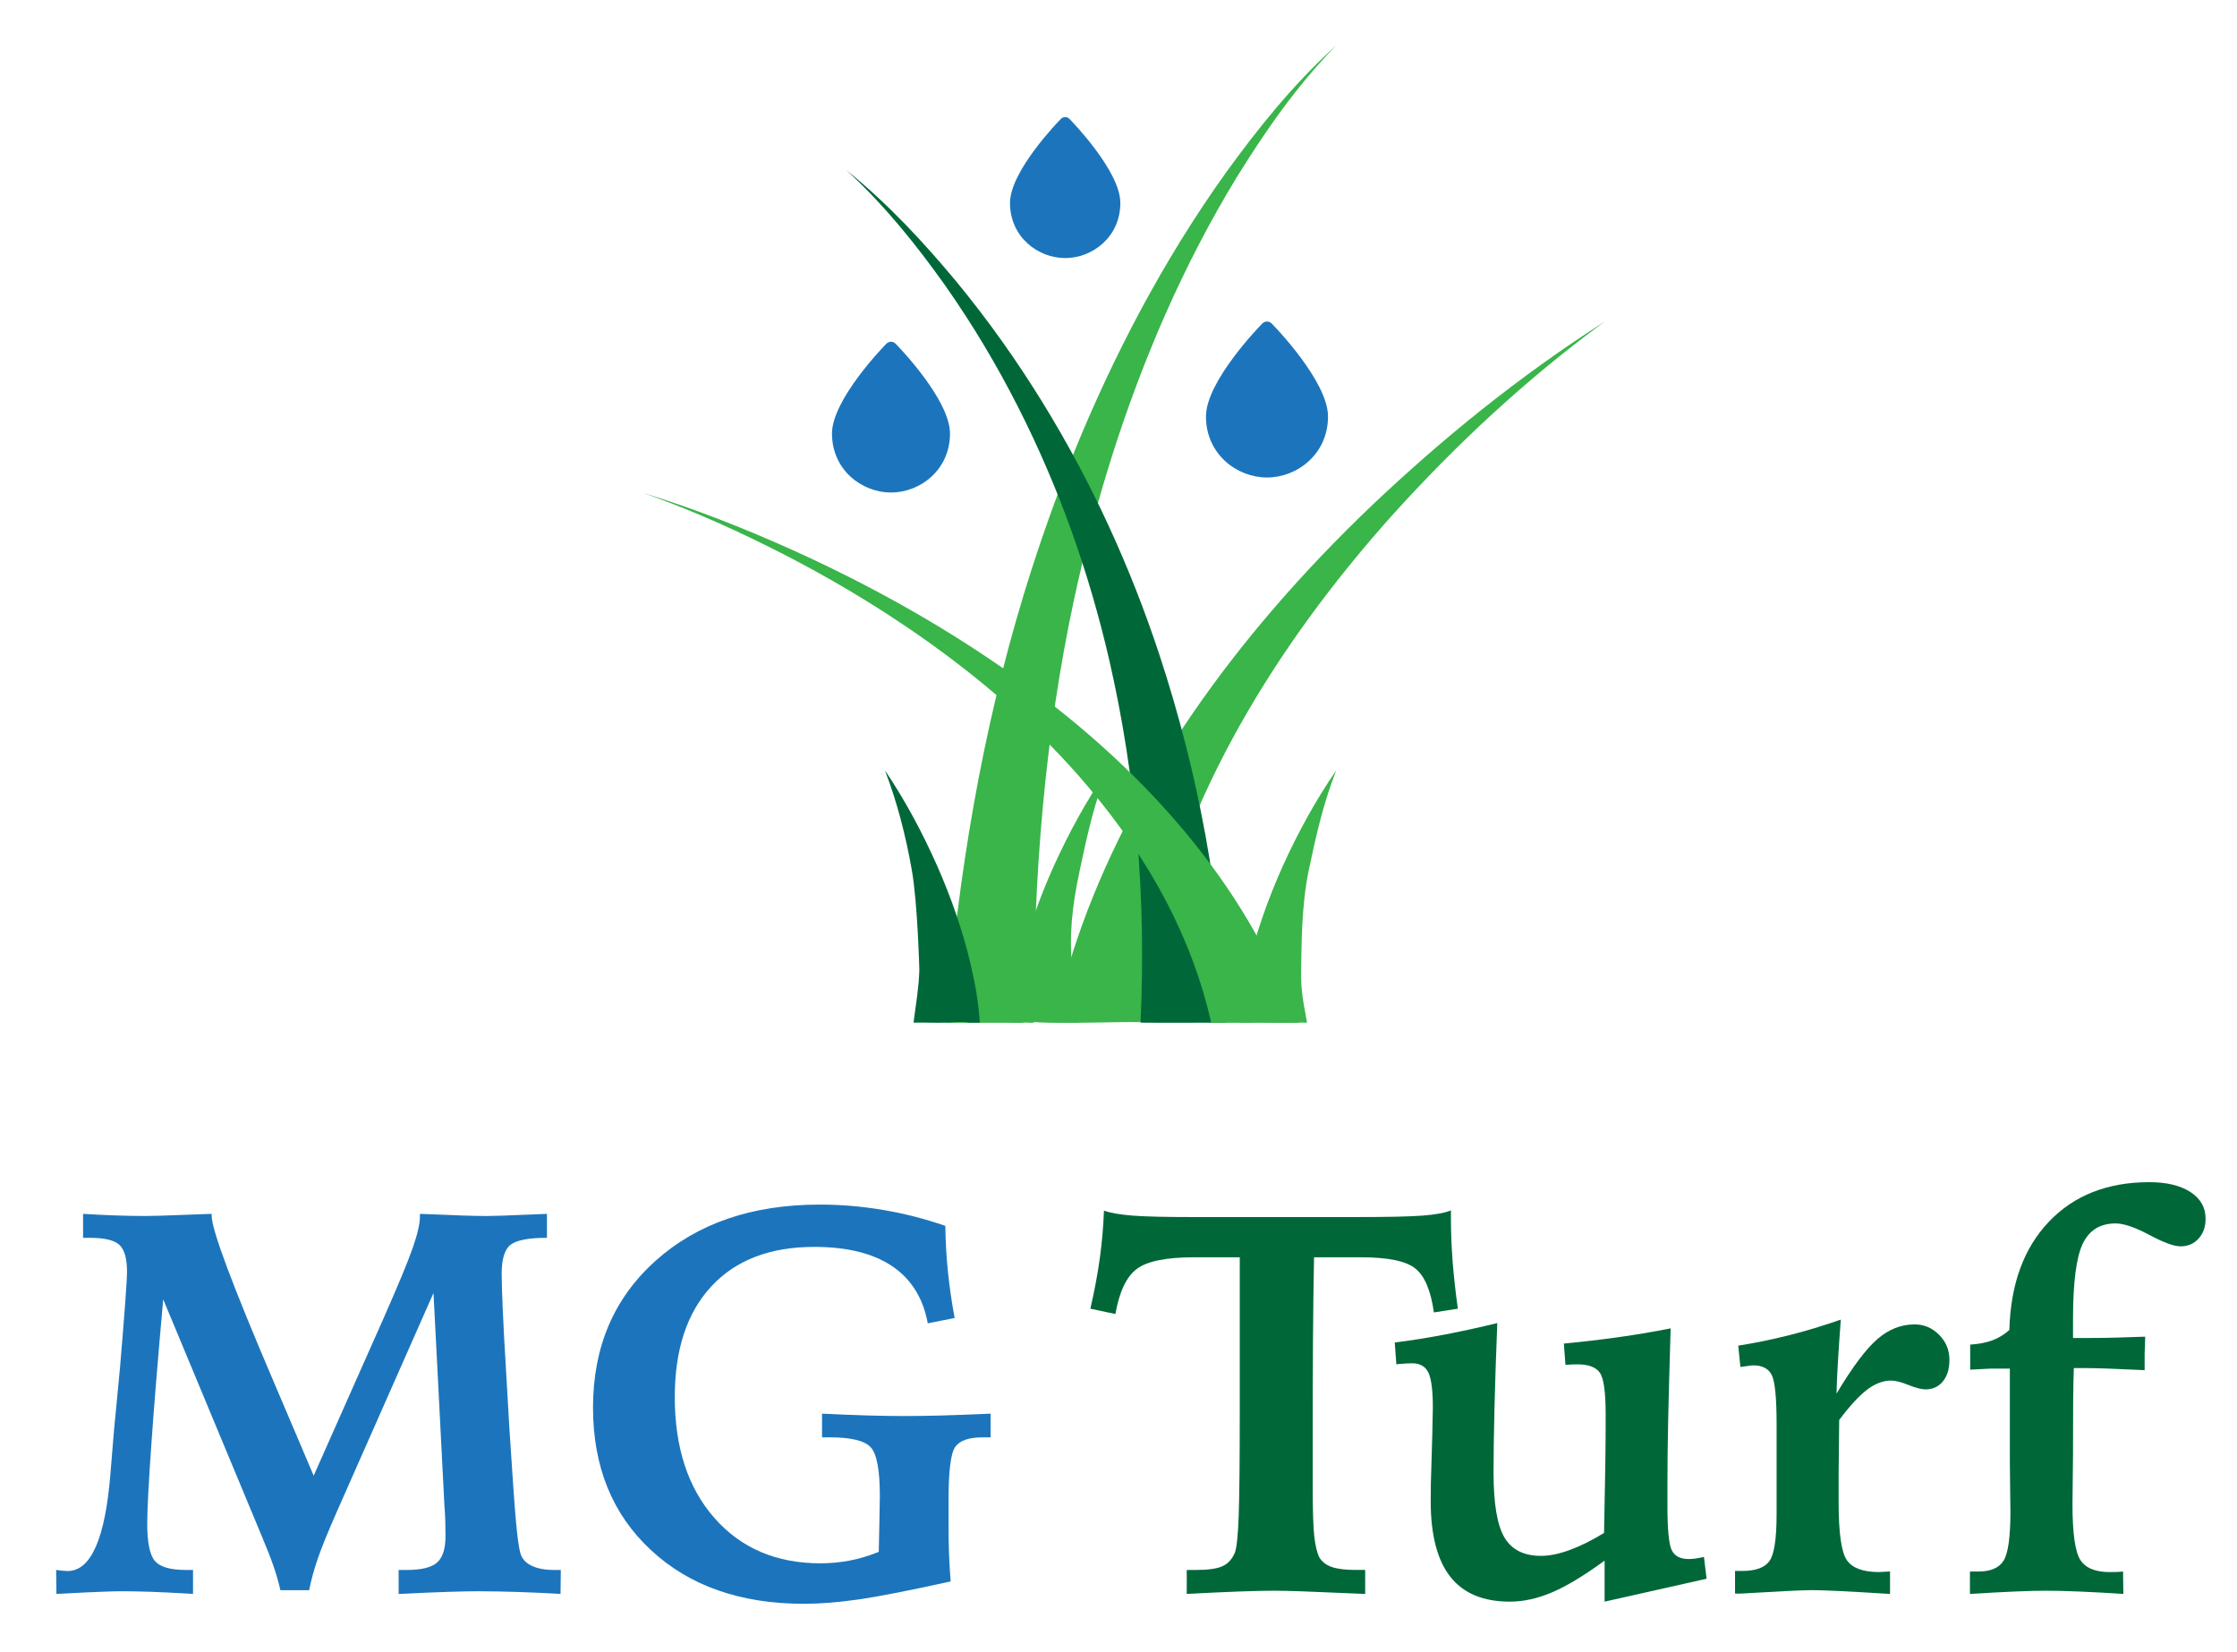 <?xml version="1.0" encoding="UTF-8"?> <svg xmlns="http://www.w3.org/2000/svg" xmlns:xlink="http://www.w3.org/1999/xlink" version="1.1" id="Layer_1" x="0px" y="0px" width="149px" height="110px" viewBox="0 0 149 110" xml:space="preserve"> <path fill="#1C75BC" d="M20.893,98.279l4.647-10.466c0.982-2.223,1.632-3.793,1.952-4.709c0.319-0.916,0.478-1.611,0.478-2.084 v-0.178c0.118,0,0.296,0.006,0.532,0.019c1.809,0.081,3.11,0.124,3.903,0.124c0.437,0,1.342-0.029,2.714-0.09 c0.567-0.022,1.004-0.041,1.312-0.053v1.596c-1.219,0-2.025,0.154-2.422,0.461c-0.395,0.309-0.594,0.953-0.594,1.935 c0,0.474,0.024,1.263,0.072,2.368c0.047,1.105,0.112,2.314,0.194,3.627l0.249,4.311c0.2,3.146,0.349,5.229,0.443,6.252 c0.095,1.023,0.189,1.699,0.284,2.031c0.094,0.366,0.338,0.647,0.727,0.842c0.391,0.195,0.899,0.293,1.526,0.293h0.443l-0.018,1.597 c-1.004-0.06-1.98-0.104-2.926-0.134c-0.947-0.028-1.822-0.045-2.625-0.045c-0.461,0-1.071,0.014-1.828,0.037 c-0.756,0.023-1.891,0.07-3.405,0.142v-1.597h0.55c0.97,0,1.641-0.166,2.013-0.496c0.373-0.332,0.559-0.916,0.559-1.756 c0-0.285-0.003-0.578-0.009-0.879s-0.027-0.688-0.062-1.162l-0.728-14.153l-6.42,14.526c-0.615,1.396-1.046,2.457-1.295,3.185 c-0.248,0.728-0.438,1.422-0.568,2.084h-1.915c-0.106-0.485-0.255-1.005-0.444-1.562c-0.189-0.556-0.479-1.295-0.869-2.217 l-6.491-15.591c-0.344,3.831-0.607,7.048-0.79,9.647c-0.183,2.603-0.275,4.365-0.275,5.287c0,1.266,0.171,2.096,0.515,2.492 c0.342,0.396,1.022,0.594,2.04,0.594h0.496v1.597c-1.159-0.071-2.102-0.118-2.829-0.142c-0.728-0.023-1.357-0.037-1.889-0.037 c-0.284,0-0.689,0.01-1.215,0.029c-0.526,0.016-1.582,0.066-3.167,0.149l-0.017-1.597c0.023,0,0.065,0.006,0.124,0.018 c0.307,0.036,0.52,0.055,0.638,0.055c1.562,0,2.513-2.177,2.857-6.529c0.094-1.182,0.171-2.115,0.23-2.801l0.407-4.258 c0.143-1.679,0.255-3.08,0.338-4.203C8.417,85.715,8.459,85,8.459,84.692c0-0.875-0.169-1.471-0.505-1.783 c-0.337-0.313-0.991-0.471-1.96-0.471H5.533v-1.596c0.756,0.047,1.486,0.082,2.19,0.106c0.703,0.024,1.351,0.036,1.942,0.036 c0.473,0,1.466-0.029,2.98-0.09c0.615-0.022,1.1-0.041,1.455-0.053v0.143c0,0.922,1.383,4.617,4.15,11.086 C19.362,94.672,20.243,96.742,20.893,98.279"></path> <path fill="#1C75BC" d="M62.966,81.641c0.012,1.04,0.071,2.072,0.178,3.096c0.106,1.022,0.254,2.036,0.443,3.041l-1.792,0.354 c-0.308-1.678-1.097-2.946-2.367-3.803c-1.272-0.857-3.001-1.287-5.189-1.287c-2.944,0-5.229,0.875-6.855,2.625 s-2.439,4.211-2.439,7.379c0,3.371,0.883,6.058,2.652,8.063c1.767,2.004,4.117,3.006,7.051,3.006c0.662,0,1.314-0.062,1.96-0.186 c0.643-0.125,1.285-0.316,1.923-0.577c0.012-0.532,0.028-1.231,0.045-2.103c0.018-0.869,0.027-1.416,0.027-1.64 c0-1.728-0.207-2.806-0.621-3.237s-1.319-0.647-2.714-0.647h-0.514v-1.578c1.23,0.058,2.27,0.101,3.121,0.124 c0.852,0.023,1.626,0.035,2.324,0.035c0.756,0,1.584-0.012,2.483-0.035c0.898-0.023,1.999-0.066,3.3-0.124v1.578h-0.515 c-0.935,0-1.549,0.213-1.845,0.64c-0.296,0.424-0.443,1.607-0.443,3.547v1.738c0,0.65,0.012,1.276,0.035,1.881 c0.023,0.602,0.06,1.199,0.106,1.791c-2.791,0.614-4.847,1.016-6.171,1.205c-1.326,0.189-2.526,0.284-3.602,0.284 c-4.233,0-7.633-1.194-10.198-3.583c-2.567-2.389-3.85-5.552-3.85-9.488c0-4.033,1.393-7.293,4.178-9.783 c2.784-2.49,6.43-3.733,10.935-3.733c1.395,0,2.793,0.118,4.195,0.354C60.208,80.813,61.594,81.168,62.966,81.641"></path> <path fill="#006838" d="M79.047,104.557h0.656c0.793,0,1.372-0.085,1.739-0.257c0.367-0.171,0.638-0.476,0.815-0.913 c0.119-0.331,0.201-1.137,0.248-2.413s0.072-3.642,0.072-7.095V83.734h-3.052c-1.856,0-3.127,0.261-3.813,0.78 c-0.687,0.521-1.159,1.52-1.419,2.998l-1.668-0.355c0.273-1.17,0.483-2.289,0.63-3.361c0.147-1.069,0.239-2.125,0.275-3.166 c0.45,0.154,1.082,0.264,1.898,0.328c0.817,0.065,2.194,0.098,4.133,0.098h3.92h2.216h4.507c2.176,0,3.692-0.032,4.549-0.098 c0.856-0.064,1.486-0.18,1.89-0.346v0.549c0,0.924,0.038,1.879,0.114,2.867c0.078,0.986,0.192,2.029,0.347,3.129l-1.597,0.25 c-0.2-1.443-0.608-2.416-1.225-2.918c-0.613-0.504-1.826-0.755-3.635-0.755h-0.443h-2.679c-0.036,1.892-0.06,3.755-0.071,5.587 c-0.012,1.834-0.018,3.967-0.018,6.403v3.317c0,1.561,0.036,2.654,0.105,3.281c0.071,0.627,0.185,1.094,0.338,1.401 c0.178,0.295,0.455,0.508,0.834,0.64c0.379,0.129,0.91,0.193,1.597,0.193h0.621v1.598c-0.296-0.013-0.734-0.031-1.313-0.054 c-2.318-0.106-3.902-0.16-4.754-0.16c-0.615,0-1.404,0.017-2.367,0.054c-0.965,0.035-2.113,0.088-3.451,0.16V104.557z"></path> <path fill="#006838" d="M99.73,88.115c-0.084,2.104-0.146,4.009-0.188,5.712c-0.041,1.702-0.061,3.121-0.061,4.257 c0,2.058,0.242,3.494,0.727,4.31c0.484,0.816,1.294,1.225,2.43,1.225c0.568,0,1.207-0.13,1.916-0.391 c0.709-0.26,1.473-0.639,2.287-1.135c0.036-1.691,0.063-3.127,0.08-4.311s0.027-2.122,0.027-2.82v-0.798 c0-1.466-0.131-2.383-0.391-2.749c-0.261-0.367-0.757-0.551-1.49-0.551c-0.129,0-0.26,0.004-0.389,0.01 c-0.132,0.006-0.267,0.014-0.408,0.025l-0.106-1.418c1.241-0.118,2.453-0.26,3.635-0.426c1.183-0.166,2.343-0.36,3.478-0.586 c-0.084,2.744-0.139,4.828-0.168,6.252c-0.03,1.426-0.045,2.752-0.045,3.983v1.632c0,1.537,0.095,2.504,0.283,2.899 c0.189,0.397,0.568,0.595,1.135,0.595c0.144,0,0.3-0.012,0.472-0.035c0.171-0.025,0.351-0.06,0.541-0.107l0.176,1.455l-6.793,1.525 v-2.732c-1.36,0.994-2.524,1.697-3.494,2.111c-0.969,0.414-1.909,0.621-2.819,0.621c-1.774,0-3.097-0.553-3.965-1.658 c-0.869-1.106-1.305-2.783-1.305-5.029c0-0.473,0.003-0.862,0.01-1.17c0.006-0.307,0.014-0.615,0.027-0.924l0.07-2.412 c0-0.235,0.006-0.541,0.018-0.914c0.012-0.371,0.018-0.635,0.018-0.789c0-1.17-0.101-1.959-0.301-2.367 c-0.201-0.407-0.562-0.611-1.082-0.611c-0.225,0-0.539,0.018-0.941,0.053c-0.047,0.012-0.082,0.018-0.106,0.018L92.9,89.41 c1.125-0.142,2.254-0.321,3.389-0.541S98.57,88.399,99.73,88.115"></path> <path fill="#006838" d="M122.611,87.884c-0.084,1.11-0.148,2.063-0.195,2.854c-0.049,0.793-0.077,1.485-0.09,2.076 c1.054-1.762,1.957-2.971,2.715-3.627c0.757-0.656,1.585-0.984,2.482-0.984c0.627,0,1.172,0.23,1.633,0.691 c0.461,0.463,0.69,1.018,0.69,1.668c0,0.602-0.144,1.082-0.434,1.436c-0.29,0.355-0.677,0.533-1.161,0.533 c-0.273,0-0.652-0.098-1.137-0.293s-0.868-0.293-1.151-0.293c-0.533,0-1.065,0.201-1.597,0.604 c-0.532,0.402-1.153,1.076-1.862,2.021c0,0.379-0.006,0.959-0.019,1.739c-0.012,0.78-0.019,1.371-0.019,1.772v1.97 c0,2.046,0.185,3.332,0.55,3.856c0.367,0.527,1.082,0.791,2.147,0.791c0.071,0,0.187-0.006,0.345-0.019 c0.161-0.011,0.288-0.019,0.383-0.019v1.492h-0.054c-2.638-0.166-4.353-0.25-5.144-0.25c-0.627,0-2.217,0.078-4.771,0.231h-0.355 v-1.509h0.479c0.888,0,1.49-0.219,1.81-0.655c0.318-0.438,0.479-1.479,0.479-3.122v-2.146v-3.849c0-1.774-0.109-2.87-0.329-3.29 c-0.218-0.42-0.628-0.63-1.231-0.63c-0.071,0-0.201,0.015-0.391,0.045c-0.189,0.029-0.343,0.05-0.461,0.062l-0.143-1.42 c1.123-0.176,2.246-0.407,3.371-0.69C120.275,88.647,121.428,88.298,122.611,87.884"></path> <path fill="#006838" d="M138.078,87.849v1.259h1.17c0.603,0,1.207-0.009,1.809-0.027c0.604-0.017,1.212-0.037,1.828-0.061 c0,0.152-0.006,0.363-0.018,0.629c-0.013,0.266-0.019,0.441-0.019,0.523v1.082c-0.083,0-0.194-0.006-0.336-0.018 c-1.668-0.082-2.869-0.123-3.601-0.123h-0.78c-0.025,0.719-0.039,1.479-0.045,2.278c-0.007,0.798-0.009,1.954-0.009,3.468 c0,0.449-0.006,1.043-0.019,1.782c-0.011,0.739-0.017,1.244-0.017,1.517c0,1.928,0.171,3.166,0.514,3.715 c0.344,0.551,1,0.826,1.969,0.826c0.225,0,0.405-0.002,0.541-0.009c0.137-0.006,0.252-0.015,0.346-0.028l0.019,1.492 c-1.101-0.072-2.079-0.125-2.937-0.16c-0.856-0.037-1.6-0.054-2.227-0.054c-0.566,0-1.261,0.017-2.084,0.054 c-0.82,0.035-1.811,0.088-2.97,0.16v-1.492h0.55c0.839,0,1.407-0.248,1.703-0.744c0.295-0.496,0.443-1.578,0.443-3.246 c0-0.271-0.008-0.773-0.019-1.508c-0.012-0.732-0.019-1.336-0.019-1.809v-6.208h-1.275c-0.025,0-0.189,0.009-0.498,0.026 c-0.307,0.02-0.596,0.033-0.869,0.045v-1.668c0.568-0.035,1.059-0.131,1.473-0.283s0.793-0.385,1.136-0.691 c0.083-3.052,0.961-5.455,2.634-7.211s3.905-2.634,6.695-2.634c1.146,0,2.058,0.22,2.732,0.656c0.674,0.438,1.01,1.028,1.01,1.774 c0,0.543-0.155,0.986-0.469,1.33c-0.313,0.342-0.714,0.514-1.197,0.514c-0.438,0-1.133-0.254-2.084-0.762 c-0.953-0.508-1.701-0.764-2.244-0.764c-1.028,0-1.76,0.452-2.191,1.357C138.293,83.743,138.078,85.413,138.078,87.849"></path> <path fill="#39B54A" d="M75.979,68.072c0.184-1.888,0.352-3.175,0.732-4.858c1.141-5.055,3.143-10.055,5.873-14.912 c2.73-4.857,6.184-9.571,10.236-14.084c4.08-4.501,8.674-8.853,14.069-12.805c-5.815,3.714-10.901,7.881-15.508,12.245 c-4.588,4.378-8.614,9.011-11.946,13.86c-3.332,4.848-5.961,9.916-7.724,15.133c-0.615,1.824-1.059,3.41-1.454,5.446 C72.143,68.161,74.084,68.047,75.979,68.072"></path> <path fill="#39B54A" d="M68.848,68.114c-0.023-9.59,0.73-19.056,2.697-28.219c1.386-6.397,3.339-12.754,6.083-18.976 c1.377-3.108,2.953-6.182,4.795-9.191c1.865-2.999,3.91-5.971,6.582-8.712c-2.909,2.638-5.221,5.546-7.356,8.491 c-2.114,2.954-3.972,5.99-5.632,9.072c-3.312,6.17-5.842,12.519-7.806,18.941c-2.823,9.279-4.404,18.807-5.188,28.594h4.993 C68.276,68.069,68.556,68.129,68.848,68.114"></path> <path fill="#39B54A" d="M71.925,57.927c0.538-2.531,0.972-4.441,1.825-6.623c-1.414,2.054-2.569,4.192-3.559,6.371 c-0.98,2.183-1.772,4.415-2.309,6.702c-0.321,1.385-0.479,2.309-0.587,3.73h0.719c0.486-0.084,1.028-0.021,1.629,0 c0.72,0.027,1.441-0.02,2.163,0c-0.191-1.428-0.19-1.213-0.394-3.515S71.388,60.458,71.925,57.927z"></path> <path fill="#39B54A" d="M87.178,57.927c0.502-2.383,0.973-4.441,1.825-6.623c-1.414,2.054-2.569,4.192-3.56,6.371 c-0.979,2.183-1.771,4.415-2.309,6.702c-0.32,1.385-0.479,2.309-0.587,3.73h0.72c0.485-0.084,1.027-0.021,1.629,0 c0.72,0.027,1.44-0.02,2.162,0c-0.175-1.088-0.427-1.925-0.394-3.515S86.676,60.31,87.178,57.927z"></path> <path fill="#006838" d="M60.73,57.927c-0.393-2.221-0.951-4.441-1.787-6.623c1.384,2.054,2.515,4.192,3.484,6.371 c0.96,2.183,1.736,4.415,2.261,6.702c0.314,1.385,0.469,2.309,0.576,3.73H64.56c-0.475-0.084-1.006-0.021-1.594,0 c-0.705,0.027-1.411-0.02-2.118,0c0.186-1.428,0.352-2.342,0.386-3.515C61.233,64.593,61.124,60.148,60.73,57.927z"></path> <path fill="#006838" d="M73.88,43.941c1.799,7.834,2.474,15.858,2.086,24.166c1.902,0.024,3.81-0.003,5.715,0 c-0.368-8.489-1.842-16.569-4.469-24.54c-1.899-5.742-4.454-11.396-7.82-16.846c-1.685-2.724-3.572-5.396-5.706-7.986 c-2.151-2.579-4.479-5.113-7.317-7.408c2.607,2.398,4.674,5.003,6.554,7.64c1.866,2.648,3.474,5.361,4.874,8.112 C70.596,32.584,72.564,38.239,73.88,43.941"></path> <path fill="#39B54A" d="M80.68,68.114c1.945,0.004,3.889,0.004,5.83,0c-0.557-1.738-1.334-2.984-2.125-4.529 c-2.084-4.078-5.002-8.053-8.791-11.818c-3.782-3.763-8.433-7.314-13.897-10.533c-2.731-1.609-5.663-3.134-8.796-4.553 c-3.142-1.411-6.449-2.747-10.067-3.853c3.456,1.217,6.55,2.647,9.468,4.141c2.905,1.5,5.587,3.095,8.05,4.76 c4.931,3.329,8.985,6.936,12.151,10.7C76.699,57.404,79.412,62.559,80.68,68.114"></path> <path fill="#1C75BC" d="M84.707,21.549c-0.181-0.181-0.451-0.181-0.632,0c-0.136,0.135-3.749,3.839-3.749,6.188 c0,2.529,2.078,4.065,4.064,4.065c1.988,0,4.065-1.536,4.065-4.065C88.456,25.388,84.842,21.684,84.707,21.549"></path> <path fill="#1C75BC" d="M71.234,7.919c-0.163-0.163-0.408-0.163-0.572,0c-0.122,0.122-3.389,3.471-3.389,5.594 c0,2.287,1.879,3.675,3.675,3.675c1.797,0,3.675-1.388,3.675-3.675C74.623,11.39,71.356,8.042,71.234,7.919"></path> <path fill="#1C75BC" d="M59.652,22.89c-0.175-0.175-0.437-0.175-0.611,0c-0.131,0.131-3.625,3.712-3.625,5.982 c0,2.445,2.009,3.93,3.93,3.93c1.922,0,3.93-1.485,3.93-3.93C63.276,26.602,59.783,23.021,59.652,22.89"></path> </svg> 
